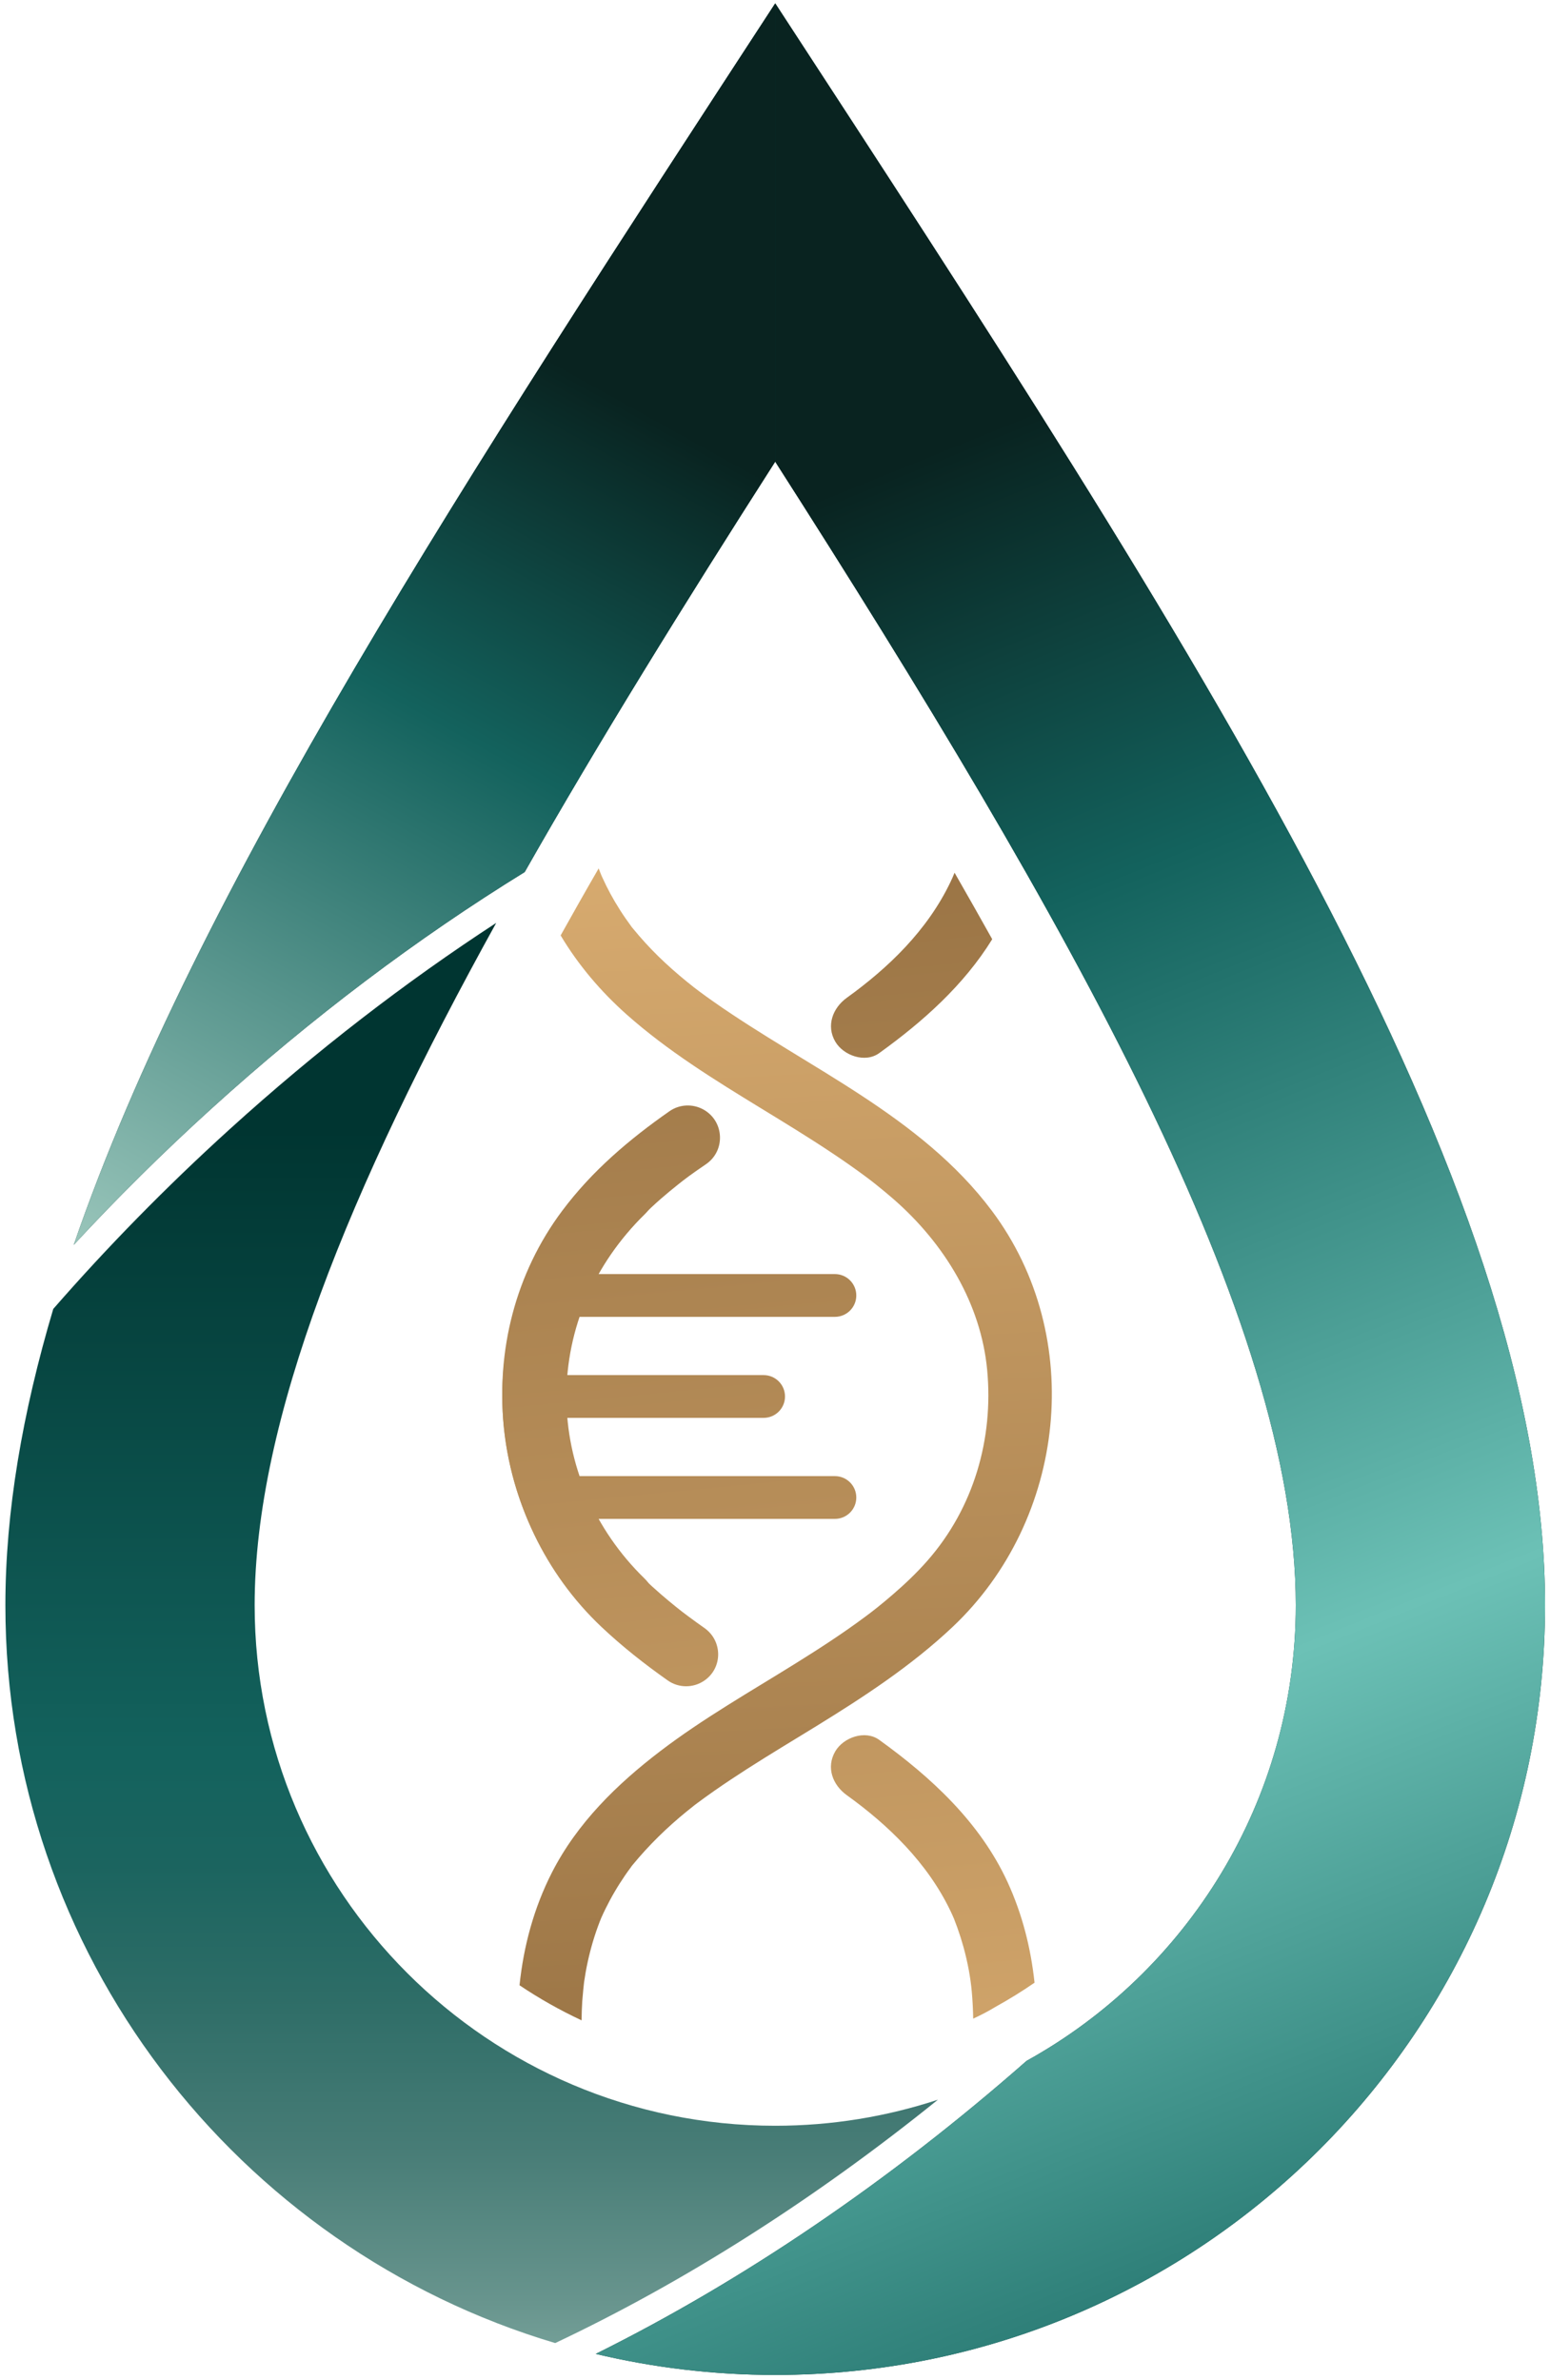 <svg width="282" height="433" viewBox="0 0 282 433" fill="none" xmlns="http://www.w3.org/2000/svg">
<path d="M117.26 287.21C108.13 278.31 103.05 266.43 103.05 254.09C103.05 241.75 108.13 229.87 117.26 220.97C122.65 215.72 114.39 207.47 109.01 212.72C97.89 223.56 91.38 238.53 91.38 254.09C91.38 269.66 97.88 284.63 109.01 295.46C114.39 300.71 122.65 292.47 117.26 287.21Z" fill="url(#paint0_linear_4_51)"/>
<path d="M138.93 257.98H99.98V250.2H138.93C141.08 250.2 142.82 251.94 142.82 254.09C142.82 256.24 141.08 257.98 138.93 257.98Z" fill="url(#paint1_linear_4_51)"/>
<path d="M151.9 239.6H100.6V231.82H151.9C154.05 231.82 155.79 233.56 155.79 235.71C155.79 237.86 154.05 239.6 151.9 239.6Z" fill="url(#paint2_linear_4_51)"/>
<path d="M151.9 276.36H100.6V268.58H151.9C154.05 268.58 155.79 270.32 155.79 272.47C155.79 274.62 154.05 276.36 151.9 276.36Z" fill="url(#paint3_linear_4_51)"/>
<path d="M41.8 205.45C30.16 216.01 19.44 226.98 9.69 238.16C4.07 257.08 0.98 275.05 0.98 292.07C0.98 355.51 43.17 409.09 101.01 426.32C124.5 415.22 148.12 400.22 170.64 382.04C161.32 385.11 151.37 386.78 141.04 386.78C88.82 386.78 46.33 344.29 46.33 292.07C46.33 258.37 63.57 216.23 90.28 167.92C73.87 178.61 57.55 191.16 41.8 205.45Z" fill="url(#paint4_linear_4_51)"/>
<path d="M106.12 361.99C106.14 361.8 106.26 360.75 106.27 360.6C106.45 359.36 106.67 358.12 106.94 356.9C107.48 354.43 108.2 352 109.11 349.65C109.2 349.41 109.3 349.17 109.4 348.93C109.41 348.91 109.41 348.91 109.42 348.89C109.66 348.35 109.91 347.81 110.18 347.27C110.7 346.22 111.25 345.18 111.85 344.17C112.43 343.17 113.06 342.2 113.71 341.24C114.03 340.77 114.37 340.3 114.71 339.84C114.83 339.67 114.9 339.57 114.95 339.5C114.97 339.48 115.02 339.42 115.14 339.27C118.07 335.71 121.35 332.51 124.92 329.6C125.36 329.24 125.81 328.88 126.26 328.53C126.27 328.52 126.28 328.52 126.29 328.5C126.49 328.35 126.69 328.19 126.89 328.05C127.91 327.3 128.93 326.55 129.97 325.83C131.93 324.46 133.93 323.14 135.95 321.84C140.07 319.2 144.27 316.68 148.44 314.12C157.16 308.75 165.83 303.08 173.3 296.03C193.97 276.53 197.66 243.26 180.44 220.28C167.49 203 146.99 194.34 129.77 182.22C128.87 181.59 127.98 180.95 127.1 180.29C126.92 180.16 126.39 179.75 126.22 179.62C125.78 179.28 125.35 178.93 124.92 178.58C123.13 177.12 121.4 175.59 119.75 173.98C118.12 172.38 116.58 170.68 115.13 168.91C115.01 168.77 114.95 168.7 114.93 168.67C114.88 168.6 114.8 168.49 114.7 168.34C114.41 167.94 114.12 167.54 113.84 167.14C113.13 166.12 112.47 165.08 111.84 164.01C111.29 163.07 110.77 162.11 110.29 161.14C110.03 160.61 109.78 160.07 109.53 159.53C109.5 159.46 109.44 159.32 109.39 159.21C109.3 158.99 109.21 158.76 109.12 158.54C109.05 158.36 108.99 158.18 108.92 158C107.69 160.12 106.5 162.21 105.33 164.27L102 170.2C105.2 175.57 109.29 180.39 114.01 184.59C121.47 191.22 130 196.48 138.48 201.67C142.78 204.3 147.08 206.92 151.28 209.72C153.35 211.1 155.39 212.52 157.39 214C157.57 214.13 158.28 214.67 158.49 214.83C158.68 214.98 159.24 215.42 159.38 215.53C160.42 216.36 161.45 217.22 162.46 218.09C171.9 226.29 178.47 237.27 179.6 249.25C180.78 261.77 177.17 274.36 168.72 283.98C166.79 286.18 164.67 288.19 162.46 290.1C161.52 290.92 160.56 291.71 159.59 292.49C159.25 292.76 158.9 293.03 158.56 293.3C158.47 293.37 157.59 294.04 157.39 294.18C153.33 297.2 149.08 299.96 144.79 302.63C136.5 307.8 127.97 312.64 120.19 318.57C112.25 324.62 105.01 331.7 100.42 340.69C97.13 347.14 95.26 354.1 94.52 361.22C98.1 363.63 101.88 365.76 105.81 367.6C105.82 366.45 105.86 365.29 105.93 364.14C105.99 363.43 106.05 362.71 106.12 361.99Z" fill="url(#paint5_linear_4_51)"/>
<path d="M159.95 316.56C157.39 314.72 153.45 316.12 151.97 318.65C150.25 321.59 151.5 324.79 154.06 326.63C161.56 332.03 168.74 338.91 172.95 347.75C173.17 348.21 173.38 348.68 173.58 349.15C173.6 349.24 174.12 350.56 174.17 350.72C174.58 351.87 174.95 353.04 175.28 354.22C176.08 357.11 176.58 359.9 176.8 362.36C176.95 364 177.03 365.65 177.06 367.29C178.46 366.64 179.79 365.95 180.91 365.27L181.1 365.16L181.29 365.05C183.68 363.72 185.99 362.29 188.22 360.75C187.55 354.48 186.01 348.31 183.28 342.38C178.29 331.58 169.45 323.4 159.95 316.56Z" fill="url(#paint6_linear_4_51)"/>
<path d="M154.06 181.55C151.51 183.39 150.27 186.63 151.97 189.53C153.45 192.05 157.38 193.47 159.95 191.62C167.9 185.9 175.37 179.24 180.52 170.89C178.28 166.87 175.99 162.83 173.67 158.79C173.44 159.36 173.2 159.91 172.95 160.43C168.73 169.3 161.57 176.14 154.06 181.55Z" fill="url(#paint7_linear_4_51)"/>
<path d="M128.12 305.8C131.5 303.5 131.5 298.56 128.15 296.21C127.21 295.55 126.27 294.87 125.34 294.18C125.15 294.04 124.26 293.37 124.17 293.3C123.83 293.03 123.48 292.76 123.14 292.49C122.17 291.71 121.21 290.91 120.27 290.1C118.06 288.18 115.94 286.17 114.01 283.98C105.56 274.36 101.95 261.77 103.13 249.25C104.26 237.27 110.83 226.29 120.27 218.09C121.28 217.21 122.31 216.36 123.35 215.53C123.49 215.42 124.05 214.98 124.24 214.83C124.46 214.67 125.16 214.14 125.34 214C125.97 213.53 127.12 212.73 128.44 211.83C132 209.4 131.8 204.09 128.07 201.93C126.1 200.79 123.64 200.89 121.78 202.2C114.49 207.3 107.73 213.03 102.3 220.28C85.08 243.26 88.77 276.53 109.44 296.03C113.2 299.58 117.27 302.78 121.49 305.76C123.47 307.15 126.11 307.17 128.12 305.8Z" fill="url(#paint8_linear_4_51)"/>
<path d="M141.04 0.61C84.91 86.71 35.6 161.95 13.42 226.5C21.27 218.02 29.62 209.74 38.44 201.74C56.68 185.19 75.92 170.71 95.46 158.67C108.86 135.08 124.34 110.11 141.04 84C194.68 167.88 235.75 240.03 235.75 292.06C235.75 327.7 215.95 358.81 186.78 374.97C161.8 396.93 135.08 415.04 108.39 428.29C118.87 430.79 129.8 432.12 141.04 432.12C218.39 432.12 281.1 369.41 281.1 292.06C281.1 214.71 217.38 117.71 141.04 0.61Z" fill="#003531"/>
<path d="M141.04 0.61V84C194.68 167.88 235.75 240.03 235.75 292.06C235.75 327.7 215.95 358.81 186.78 374.97C161.8 396.93 135.08 415.04 108.39 428.29C118.87 430.79 129.8 432.12 141.04 432.12C218.39 432.12 281.1 369.41 281.1 292.06C281.1 214.71 217.38 117.71 141.04 0.61Z" fill="url(#paint9_linear_4_51)"/>
<path d="M38.44 201.74C56.68 185.19 75.92 170.71 95.46 158.67C108.86 135.08 124.34 110.11 141.04 84V0.61C84.91 86.71 35.6 161.95 13.42 226.5C21.27 218.02 29.63 209.74 38.44 201.74Z" fill="url(#paint10_linear_4_51)"/>
<defs>
<linearGradient id="paint0_linear_4_51" x1="123.456" y1="424.083" x2="97.475" y2="157.661" gradientUnits="userSpaceOnUse">
<stop stop-color="#DBAE72"/>
<stop offset="1" stop-color="#997344"/>
</linearGradient>
<linearGradient id="paint1_linear_4_51" x1="137.662" y1="422.698" x2="111.68" y2="156.276" gradientUnits="userSpaceOnUse">
<stop stop-color="#DBAE72"/>
<stop offset="1" stop-color="#997344"/>
</linearGradient>
<linearGradient id="paint2_linear_4_51" x1="146.168" y1="421.868" x2="120.187" y2="155.446" gradientUnits="userSpaceOnUse">
<stop stop-color="#DBAE72"/>
<stop offset="1" stop-color="#997344"/>
</linearGradient>
<linearGradient id="paint3_linear_4_51" x1="142.617" y1="422.214" x2="116.635" y2="155.792" gradientUnits="userSpaceOnUse">
<stop stop-color="#DBAE72"/>
<stop offset="1" stop-color="#997344"/>
</linearGradient>
<linearGradient id="paint4_linear_4_51" x1="85.808" y1="464.691" x2="85.808" y2="205.383" gradientUnits="userSpaceOnUse">
<stop stop-color="#B4D9CD"/>
<stop offset="0.068" stop-color="#90B8AF"/>
<stop offset="0.179" stop-color="#67948D"/>
<stop offset="0.286" stop-color="#477C76"/>
<stop offset="0.389" stop-color="#2E6D67"/>
<stop offset="0.483" stop-color="#1B645F"/>
<stop offset="0.562" stop-color="#13625D"/>
<stop offset="1" stop-color="#003531"/>
</linearGradient>
<linearGradient id="paint5_linear_4_51" x1="134.293" y1="140.738" x2="146.865" y2="381.862" gradientUnits="userSpaceOnUse">
<stop stop-color="#DBAE72"/>
<stop offset="1" stop-color="#997344"/>
</linearGradient>
<linearGradient id="paint6_linear_4_51" x1="177.259" y1="418.836" x2="151.277" y2="152.414" gradientUnits="userSpaceOnUse">
<stop stop-color="#DBAE72"/>
<stop offset="1" stop-color="#997344"/>
</linearGradient>
<linearGradient id="paint7_linear_4_51" x1="189.13" y1="417.678" x2="163.148" y2="151.256" gradientUnits="userSpaceOnUse">
<stop stop-color="#DBAE72"/>
<stop offset="1" stop-color="#997344"/>
</linearGradient>
<linearGradient id="paint8_linear_4_51" x1="129.9" y1="423.454" x2="103.919" y2="157.032" gradientUnits="userSpaceOnUse">
<stop stop-color="#DBAE72"/>
<stop offset="1" stop-color="#997344"/>
</linearGradient>
<linearGradient id="paint9_linear_4_51" x1="248.93" y1="475.985" x2="91.719" y2="87.582" gradientUnits="userSpaceOnUse">
<stop offset="0.067" stop-color="#13625D"/>
<stop offset="0.4" stop-color="#6CC1B6"/>
<stop offset="0.742" stop-color="#13625D"/>
<stop offset="0.942" stop-color="#092320"/>
<stop offset="1" stop-color="#092320"/>
</linearGradient>
<linearGradient id="paint10_linear_4_51" x1="17.964" y1="255.13" x2="130.257" y2="53.002" gradientUnits="userSpaceOnUse">
<stop stop-color="#B4D9CD"/>
<stop offset="0.599" stop-color="#13625D"/>
<stop offset="0.89" stop-color="#092320"/>
</linearGradient>
</defs>
</svg>
